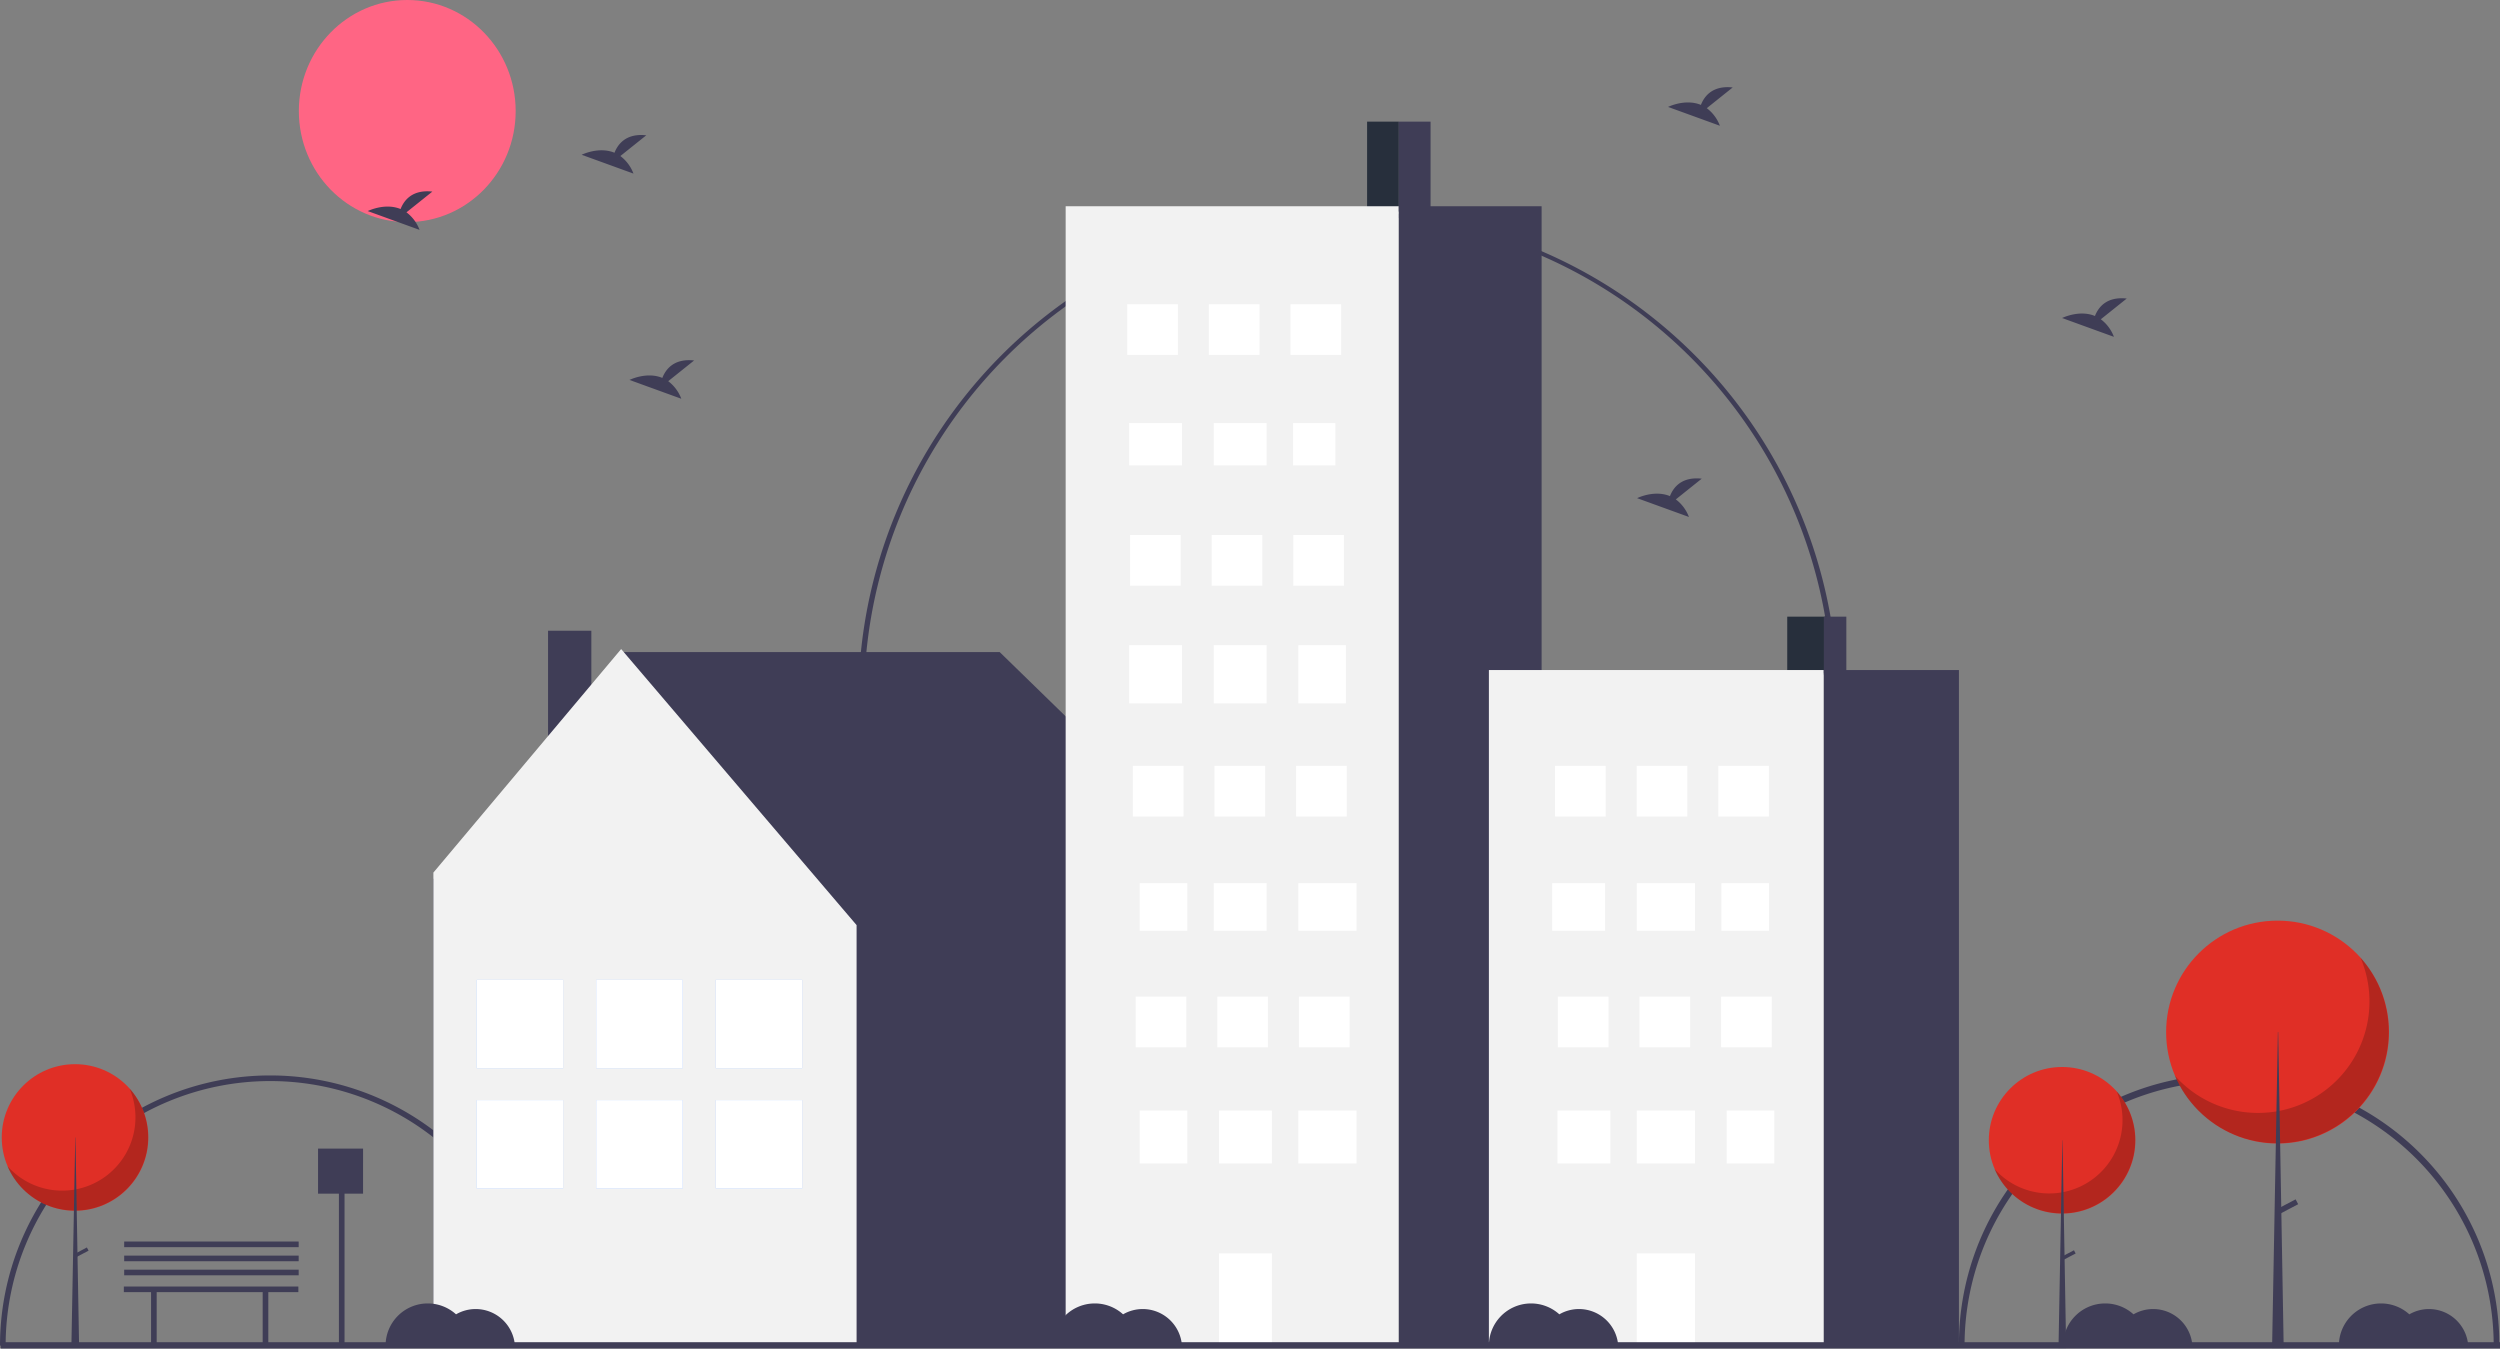 <svg xmlns="http://www.w3.org/2000/svg" width="472.735" height="255" viewBox="0 0 472.735 255">
  <rect x="0" y="0" width="472.735" height="255" fill="#808080" stroke="none"/>
  <g id="Groupe_221" data-name="Groupe 221" transform="translate(0 0.51)">
    <path id="Tracé_1320" data-name="Tracé 1320" d="M258.063,643.077H257a50.028,50.028,0,1,0-100.056,0h-1.064a51.092,51.092,0,1,1,102.185,0Z" transform="translate(-155.878 -389.136)" fill="#3f3d56"/>
    <path id="Tracé_1321" data-name="Tracé 1321" d="M954.065,643.077H953a50.028,50.028,0,1,0-100.056,0H851.88a51.093,51.093,0,1,1,102.185,0Z" transform="translate(-481.458 -389.136)" fill="#3f3d56"/>
    <path id="Tracé_1322" data-name="Tracé 1322" d="M646.088,377.589h-1.065a91.541,91.541,0,1,0-183.081,0h-1.064a92.605,92.605,0,1,1,185.21,0Z" transform="translate(-298.553 -245.525)" fill="#3f3d56"/>
    <ellipse id="Ellipse_381" data-name="Ellipse 381" cx="20.5" cy="21" rx="20.5" ry="21" transform="translate(56.51 -0.51)" fill="#ff6584"/>
    <path id="Tracé_1323" data-name="Tracé 1323" d="M153.891,273.579l36.117-43.012h71.007l43.393,42.266-.877.564h.313v87.914H153.94V273.4Z" transform="translate(-71.988 -107.781)" fill="#3f3d56"/>
    <rect id="Rectangle_1227" data-name="Rectangle 1227" width="8.187" height="28.34" transform="translate(111.819 147.098) rotate(180)" fill="#3f3d56"/>
    <path id="Tracé_1324" data-name="Tracé 1324" d="M189.488,229.508l44.52,52.2v79.111H153.984V271.774Z" transform="translate(-72.032 -107.286)" fill="#f2f2f2"/>
    <rect id="Rectangle_1228" data-name="Rectangle 1228" width="16.343" height="16.711" transform="translate(135.345 184.776)" fill="#9bc0ff"/>
    <rect id="Rectangle_1229" data-name="Rectangle 1229" width="16.343" height="16.711" transform="translate(135.345 207.514)" fill="#9bc0ff"/>
    <rect id="Rectangle_1230" data-name="Rectangle 1230" width="16.343" height="16.711" transform="translate(135.345 184.776)" fill="#fff"/>
    <rect id="Rectangle_1231" data-name="Rectangle 1231" width="16.343" height="16.711" transform="translate(135.345 207.514)" fill="#fff"/>
    <rect id="Rectangle_1232" data-name="Rectangle 1232" width="16.343" height="16.711" transform="translate(112.743 184.776)" fill="#9bc0ff"/>
    <rect id="Rectangle_1233" data-name="Rectangle 1233" width="16.343" height="16.711" transform="translate(112.743 207.514)" fill="#9bc0ff"/>
    <rect id="Rectangle_1234" data-name="Rectangle 1234" width="16.343" height="16.711" transform="translate(112.743 184.776)" fill="#fff"/>
    <rect id="Rectangle_1235" data-name="Rectangle 1235" width="16.343" height="16.711" transform="translate(112.743 207.514)" fill="#fff"/>
    <rect id="Rectangle_1236" data-name="Rectangle 1236" width="16.343" height="16.711" transform="translate(90.14 184.776)" fill="#9bc0ff"/>
    <rect id="Rectangle_1237" data-name="Rectangle 1237" width="16.343" height="16.711" transform="translate(90.14 207.514)" fill="#9bc0ff"/>
    <rect id="Rectangle_1238" data-name="Rectangle 1238" width="16.343" height="16.711" transform="translate(90.14 184.776)" fill="#fff"/>
    <rect id="Rectangle_1239" data-name="Rectangle 1239" width="16.343" height="16.711" transform="translate(90.14 207.514)" fill="#fff"/>
    <rect id="Rectangle_1240" data-name="Rectangle 1240" width="6" height="17" transform="translate(258.51 22.49)" fill="#272f3c"/>
    <path id="Tracé_1430" data-name="Tracé 1430" d="M0,0H63V215H0Z" transform="translate(201.51 38.49)" fill="#f2f2f2"/>
    <rect id="Rectangle_1242" data-name="Rectangle 1242" width="27" height="215" transform="translate(264.51 38.49)" fill="#3f3d56"/>
    <rect id="Rectangle_1243" data-name="Rectangle 1243" width="9.58" height="9.58" transform="translate(213.152 57.022)" fill="#fff"/>
    <rect id="Rectangle_1244" data-name="Rectangle 1244" width="9.58" height="9.58" transform="translate(228.586 57.022)" fill="#fff"/>
    <rect id="Rectangle_1245" data-name="Rectangle 1245" width="9.58" height="9.58" transform="translate(244.02 57.022)" fill="#fff"/>
    <rect id="Rectangle_1246" data-name="Rectangle 1246" width="10" height="8" transform="translate(213.51 79.49)" fill="#fff"/>
    <rect id="Rectangle_1247" data-name="Rectangle 1247" width="10" height="8" transform="translate(229.51 79.49)" fill="#fff"/>
    <rect id="Rectangle_1248" data-name="Rectangle 1248" width="8" height="8" transform="translate(244.51 79.49)" fill="#fff"/>
    <rect id="Rectangle_1249" data-name="Rectangle 1249" width="9.58" height="9.58" transform="translate(213.684 100.663)" fill="#fff"/>
    <rect id="Rectangle_1250" data-name="Rectangle 1250" width="9.58" height="9.58" transform="translate(229.118 100.663)" fill="#fff"/>
    <rect id="Rectangle_1251" data-name="Rectangle 1251" width="9.58" height="9.58" transform="translate(244.552 100.663)" fill="#fff"/>
    <rect id="Rectangle_1252" data-name="Rectangle 1252" width="10" height="11" transform="translate(213.51 121.49)" fill="#fff"/>
    <rect id="Rectangle_1253" data-name="Rectangle 1253" width="10" height="11" transform="translate(229.51 121.49)" fill="#fff"/>
    <rect id="Rectangle_1254" data-name="Rectangle 1254" width="9" height="11" transform="translate(245.51 121.49)" fill="#fff"/>
    <rect id="Rectangle_1255" data-name="Rectangle 1255" width="9.58" height="9.58" transform="translate(214.216 144.305)" fill="#fff"/>
    <rect id="Rectangle_1256" data-name="Rectangle 1256" width="9.58" height="9.58" transform="translate(229.65 144.305)" fill="#fff"/>
    <rect id="Rectangle_1257" data-name="Rectangle 1257" width="9.58" height="9.58" transform="translate(245.084 144.305)" fill="#fff"/>
    <rect id="Rectangle_1258" data-name="Rectangle 1258" width="9" height="9" transform="translate(215.51 166.49)" fill="#fff"/>
    <rect id="Rectangle_1259" data-name="Rectangle 1259" width="10" height="9" transform="translate(229.51 166.49)" fill="#fff"/>
    <rect id="Rectangle_1260" data-name="Rectangle 1260" width="11" height="9" transform="translate(245.51 166.49)" fill="#fff"/>
    <rect id="Rectangle_1261" data-name="Rectangle 1261" width="9.58" height="9.58" transform="translate(214.748 187.946)" fill="#fff"/>
    <rect id="Rectangle_1262" data-name="Rectangle 1262" width="9.58" height="9.58" transform="translate(230.182 187.946)" fill="#fff"/>
    <rect id="Rectangle_1263" data-name="Rectangle 1263" width="9.58" height="9.58" transform="translate(245.617 187.946)" fill="#fff"/>
    <rect id="Rectangle_1264" data-name="Rectangle 1264" width="9" height="10" transform="translate(215.51 209.491)" fill="#fff"/>
    <rect id="Rectangle_1265" data-name="Rectangle 1265" width="10" height="10" transform="translate(230.51 209.491)" fill="#fff"/>
    <rect id="Rectangle_1266" data-name="Rectangle 1266" width="10" height="17" transform="translate(230.51 236.491)" fill="#fff"/>
    <rect id="Rectangle_1267" data-name="Rectangle 1267" width="11" height="10" transform="translate(245.51 209.491)" fill="#fff"/>
    <rect id="Rectangle_1268" data-name="Rectangle 1268" width="6" height="17" transform="translate(264.51 22.49)" fill="#3f3d56"/>
    <rect id="Rectangle_1269" data-name="Rectangle 1269" width="7.451" height="11.04" transform="translate(337.956 116.097)" fill="#272f3c"/>
    <rect id="Rectangle_1270" data-name="Rectangle 1270" width="63.333" height="127.749" transform="translate(281.541 126.191)" fill="#f2f2f2"/>
    <rect id="Rectangle_1271" data-name="Rectangle 1271" width="25.546" height="127.749" transform="translate(344.874 126.191)" fill="#3f3d56"/>
    <rect id="Rectangle_1272" data-name="Rectangle 1272" width="9.58" height="9.58" transform="translate(294.048 144.305)" fill="#fff"/>
    <rect id="Rectangle_1273" data-name="Rectangle 1273" width="9.58" height="9.58" transform="translate(309.482 144.305)" fill="#fff"/>
    <rect id="Rectangle_1274" data-name="Rectangle 1274" width="9.58" height="9.58" transform="translate(324.916 144.305)" fill="#fff"/>
    <rect id="Rectangle_1275" data-name="Rectangle 1275" width="10" height="9" transform="translate(293.509 166.49)" fill="#fff"/>
    <rect id="Rectangle_1276" data-name="Rectangle 1276" width="11" height="9" transform="translate(309.51 166.49)" fill="#fff"/>
    <rect id="Rectangle_1277" data-name="Rectangle 1277" width="9" height="9" transform="translate(325.51 166.49)" fill="#fff"/>
    <rect id="Rectangle_1278" data-name="Rectangle 1278" width="9.58" height="9.58" transform="translate(294.58 187.946)" fill="#fff"/>
    <rect id="Rectangle_1279" data-name="Rectangle 1279" width="9.58" height="9.58" transform="translate(310.014 187.946)" fill="#fff"/>
    <rect id="Rectangle_1280" data-name="Rectangle 1280" width="9.58" height="9.58" transform="translate(325.449 187.946)" fill="#fff"/>
    <rect id="Rectangle_1281" data-name="Rectangle 1281" width="10" height="10" transform="translate(294.509 209.491)" fill="#fff"/>
    <rect id="Rectangle_1282" data-name="Rectangle 1282" width="11" height="10" transform="translate(309.51 209.491)" fill="#fff"/>
    <rect id="Rectangle_1283" data-name="Rectangle 1283" width="11" height="17" transform="translate(309.51 236.491)" fill="#fff"/>
    <rect id="Rectangle_1284" data-name="Rectangle 1284" width="9" height="10" transform="translate(326.51 209.491)" fill="#fff"/>
    <rect id="Rectangle_1285" data-name="Rectangle 1285" width="4.258" height="10.725" transform="translate(344.874 116.097)" fill="#3f3d56"/>
    <rect id="Rectangle_1286" data-name="Rectangle 1286" width="472.606" height="1.193" transform="translate(0.13 253.298)" fill="#3f3d56"/>
    <circle id="Ellipse_382" data-name="Ellipse 382" cx="13.859" cy="13.859" r="13.859" transform="translate(376.072 201.252)" fill="#e02f26"/>
    <path id="Tracé_1325" data-name="Tracé 1325" d="M887.61,597.631A13.86,13.86,0,0,1,864.517,612.3a13.86,13.86,0,1,0,23.094-14.668Z" transform="translate(-487.37 -391.777)" opacity="0.2"/>
    <path id="Tracé_1326" data-name="Tracé 1326" d="M732.1,404.041h.038l.685,39.293h-1.447Z" transform="translate(-342.126 -188.93)" fill="#3f3d56"/>
    <rect id="Rectangle_1287" data-name="Rectangle 1287" width="0.685" height="2.589" transform="translate(392.173 235.908) rotate(62.234)" fill="#3f3d56"/>
    <circle id="Ellipse_383" data-name="Ellipse 383" cx="21.075" cy="21.075" r="21.075" transform="translate(409.601 173.576)" fill="#e02f26"/>
    <path id="Tracé_1327" data-name="Tracé 1327" d="M963.687,550.134a21.077,21.077,0,0,1-35.118,22.306,21.077,21.077,0,1,0,35.118-22.306Z" transform="translate(-517.332 -369.559)" opacity="0.2"/>
    <path id="Tracé_1328" data-name="Tracé 1328" d="M808.36,365.6h.058l1.042,59.752h-2.2Z" transform="translate(-377.625 -170.947)" fill="#3f3d56"/>
    <rect id="Rectangle_1288" data-name="Rectangle 1288" width="1.042" height="3.937" transform="translate(434.086 226.277) rotate(62.234)" fill="#3f3d56"/>
    <circle id="Ellipse_384" data-name="Ellipse 384" cx="13.859" cy="13.859" r="13.859" transform="translate(0.33 200.719)" fill="#e02f26"/>
    <path id="Tracé_1329" data-name="Tracé 1329" d="M181.61,596.631A13.86,13.86,0,0,1,158.517,611.3a13.86,13.86,0,1,0,23.093-14.668Z" transform="translate(-157.112 -391.309)" opacity="0.2"/>
    <path id="Tracé_1330" data-name="Tracé 1330" d="M26.1,403.041h.038l.685,39.293H25.372Z" transform="translate(-11.869 -188.462)" fill="#3f3d56"/>
    <rect id="Rectangle_1289" data-name="Rectangle 1289" width="0.685" height="2.589" transform="translate(16.43 235.375) rotate(62.234)" fill="#3f3d56"/>
    <path id="Tracé_1331" data-name="Tracé 1331" d="M755.856,244.827l4.9-3.919c-3.806-.42-5.37,1.656-6.01,3.3-2.973-1.235-6.211.383-6.211.383l9.8,3.559A7.418,7.418,0,0,0,755.856,244.827Z" transform="translate(-433.115 -224.881)" fill="#3f3d56"/>
    <path id="Tracé_1332" data-name="Tracé 1332" d="M293.856,281.827l4.9-3.919c-3.806-.42-5.37,1.656-6.01,3.3-2.974-1.235-6.211.383-6.211.383l9.8,3.559A7.418,7.418,0,0,0,293.856,281.827Z" transform="translate(-216.998 -242.189)" fill="#3f3d56"/>
    <path id="Tracé_1333" data-name="Tracé 1333" d="M895.856,319.827l4.9-3.919c-3.806-.42-5.37,1.656-6.01,3.3-2.974-1.235-6.211.383-6.211.383l9.8,3.559A7.418,7.418,0,0,0,895.856,319.827Z" transform="translate(-498.605 -259.965)" fill="#3f3d56"/>
    <path id="Tracé_1334" data-name="Tracé 1334" d="M369.856,261.827l4.9-3.919c-3.806-.42-5.37,1.656-6.01,3.3-2.974-1.235-6.211.383-6.211.383l9.8,3.559a7.418,7.418,0,0,0-2.482-3.322Z" transform="translate(-252.549 -232.834)" fill="#3f3d56"/>
    <path id="Tracé_1335" data-name="Tracé 1335" d="M386.856,341.827l4.9-3.919c-3.806-.42-5.37,1.656-6.01,3.3-2.974-1.235-6.211.383-6.211.383l9.8,3.559A7.417,7.417,0,0,0,386.856,341.827Z" transform="translate(-260.502 -270.257)" fill="#3f3d56"/>
    <path id="Tracé_1336" data-name="Tracé 1336" d="M744.856,383.827l4.9-3.919c-3.806-.42-5.37,1.656-6.01,3.3-2.973-1.235-6.21.383-6.21.383l9.8,3.559A7.419,7.419,0,0,0,744.856,383.827Z" transform="translate(-427.969 -289.904)" fill="#3f3d56"/>
    <path id="Tracé_1337" data-name="Tracé 1337" d="M77,456H44v1.064h5.146v10.112H50.21V457.064H70.255v10.112h1.064V457.064H77Z" transform="translate(-20.583 -213.236)" fill="#3f3d56"/>
    <path id="Tracé_1338" data-name="Tracé 1338" d="M309.909,674.049a7.408,7.408,0,0,0-3.71,1,7.973,7.973,0,0,0-13.321,5.923h24.455A7.446,7.446,0,0,0,309.909,674.049Z" transform="translate(-219.965 -427.027)" fill="#3f3d56"/>
    <path id="Tracé_1339" data-name="Tracé 1339" d="M546.909,674.049a7.407,7.407,0,0,0-3.71,1,7.973,7.973,0,0,0-13.321,5.923h24.455A7.446,7.446,0,0,0,546.909,674.049Z" transform="translate(-330.83 -427.027)" fill="#3f3d56"/>
    <path id="Tracé_1340" data-name="Tracé 1340" d="M701.909,674.049a7.407,7.407,0,0,0-3.71,1,7.974,7.974,0,0,0-13.321,5.923h24.455A7.446,7.446,0,0,0,701.909,674.049Z" transform="translate(-403.337 -427.027)" fill="#3f3d56"/>
    <path id="Tracé_1341" data-name="Tracé 1341" d="M905.909,674.049a7.407,7.407,0,0,0-3.71,1,7.973,7.973,0,0,0-13.321,5.923h24.455A7.446,7.446,0,0,0,905.909,674.049Z" transform="translate(-498.765 -427.027)" fill="#3f3d56"/>
    <path id="Tracé_1342" data-name="Tracé 1342" d="M1003.91,674.049a7.407,7.407,0,0,0-3.71,1,7.974,7.974,0,0,0-13.322,5.923h24.455A7.446,7.446,0,0,0,1003.91,674.049Z" transform="translate(-544.608 -427.026)" fill="#3f3d56"/>
    <path id="Tracé_1343" data-name="Tracé 1343" d="M121.515,407H113v8.515h3.947v28.693h1.064V415.515h3.5Z" transform="translate(-52.86 -190.314)" fill="#3f3d56"/>
    <rect id="Rectangle_1290" data-name="Rectangle 1290" width="32.997" height="1.064" transform="translate(23.482 239.579)" fill="#3f3d56"/>
    <rect id="Rectangle_1291" data-name="Rectangle 1291" width="32.997" height="1.064" transform="translate(23.482 236.918)" fill="#3f3d56"/>
    <rect id="Rectangle_1292" data-name="Rectangle 1292" width="32.997" height="1.064" transform="translate(23.482 234.257)" fill="#3f3d56"/>
  </g>
</svg>
